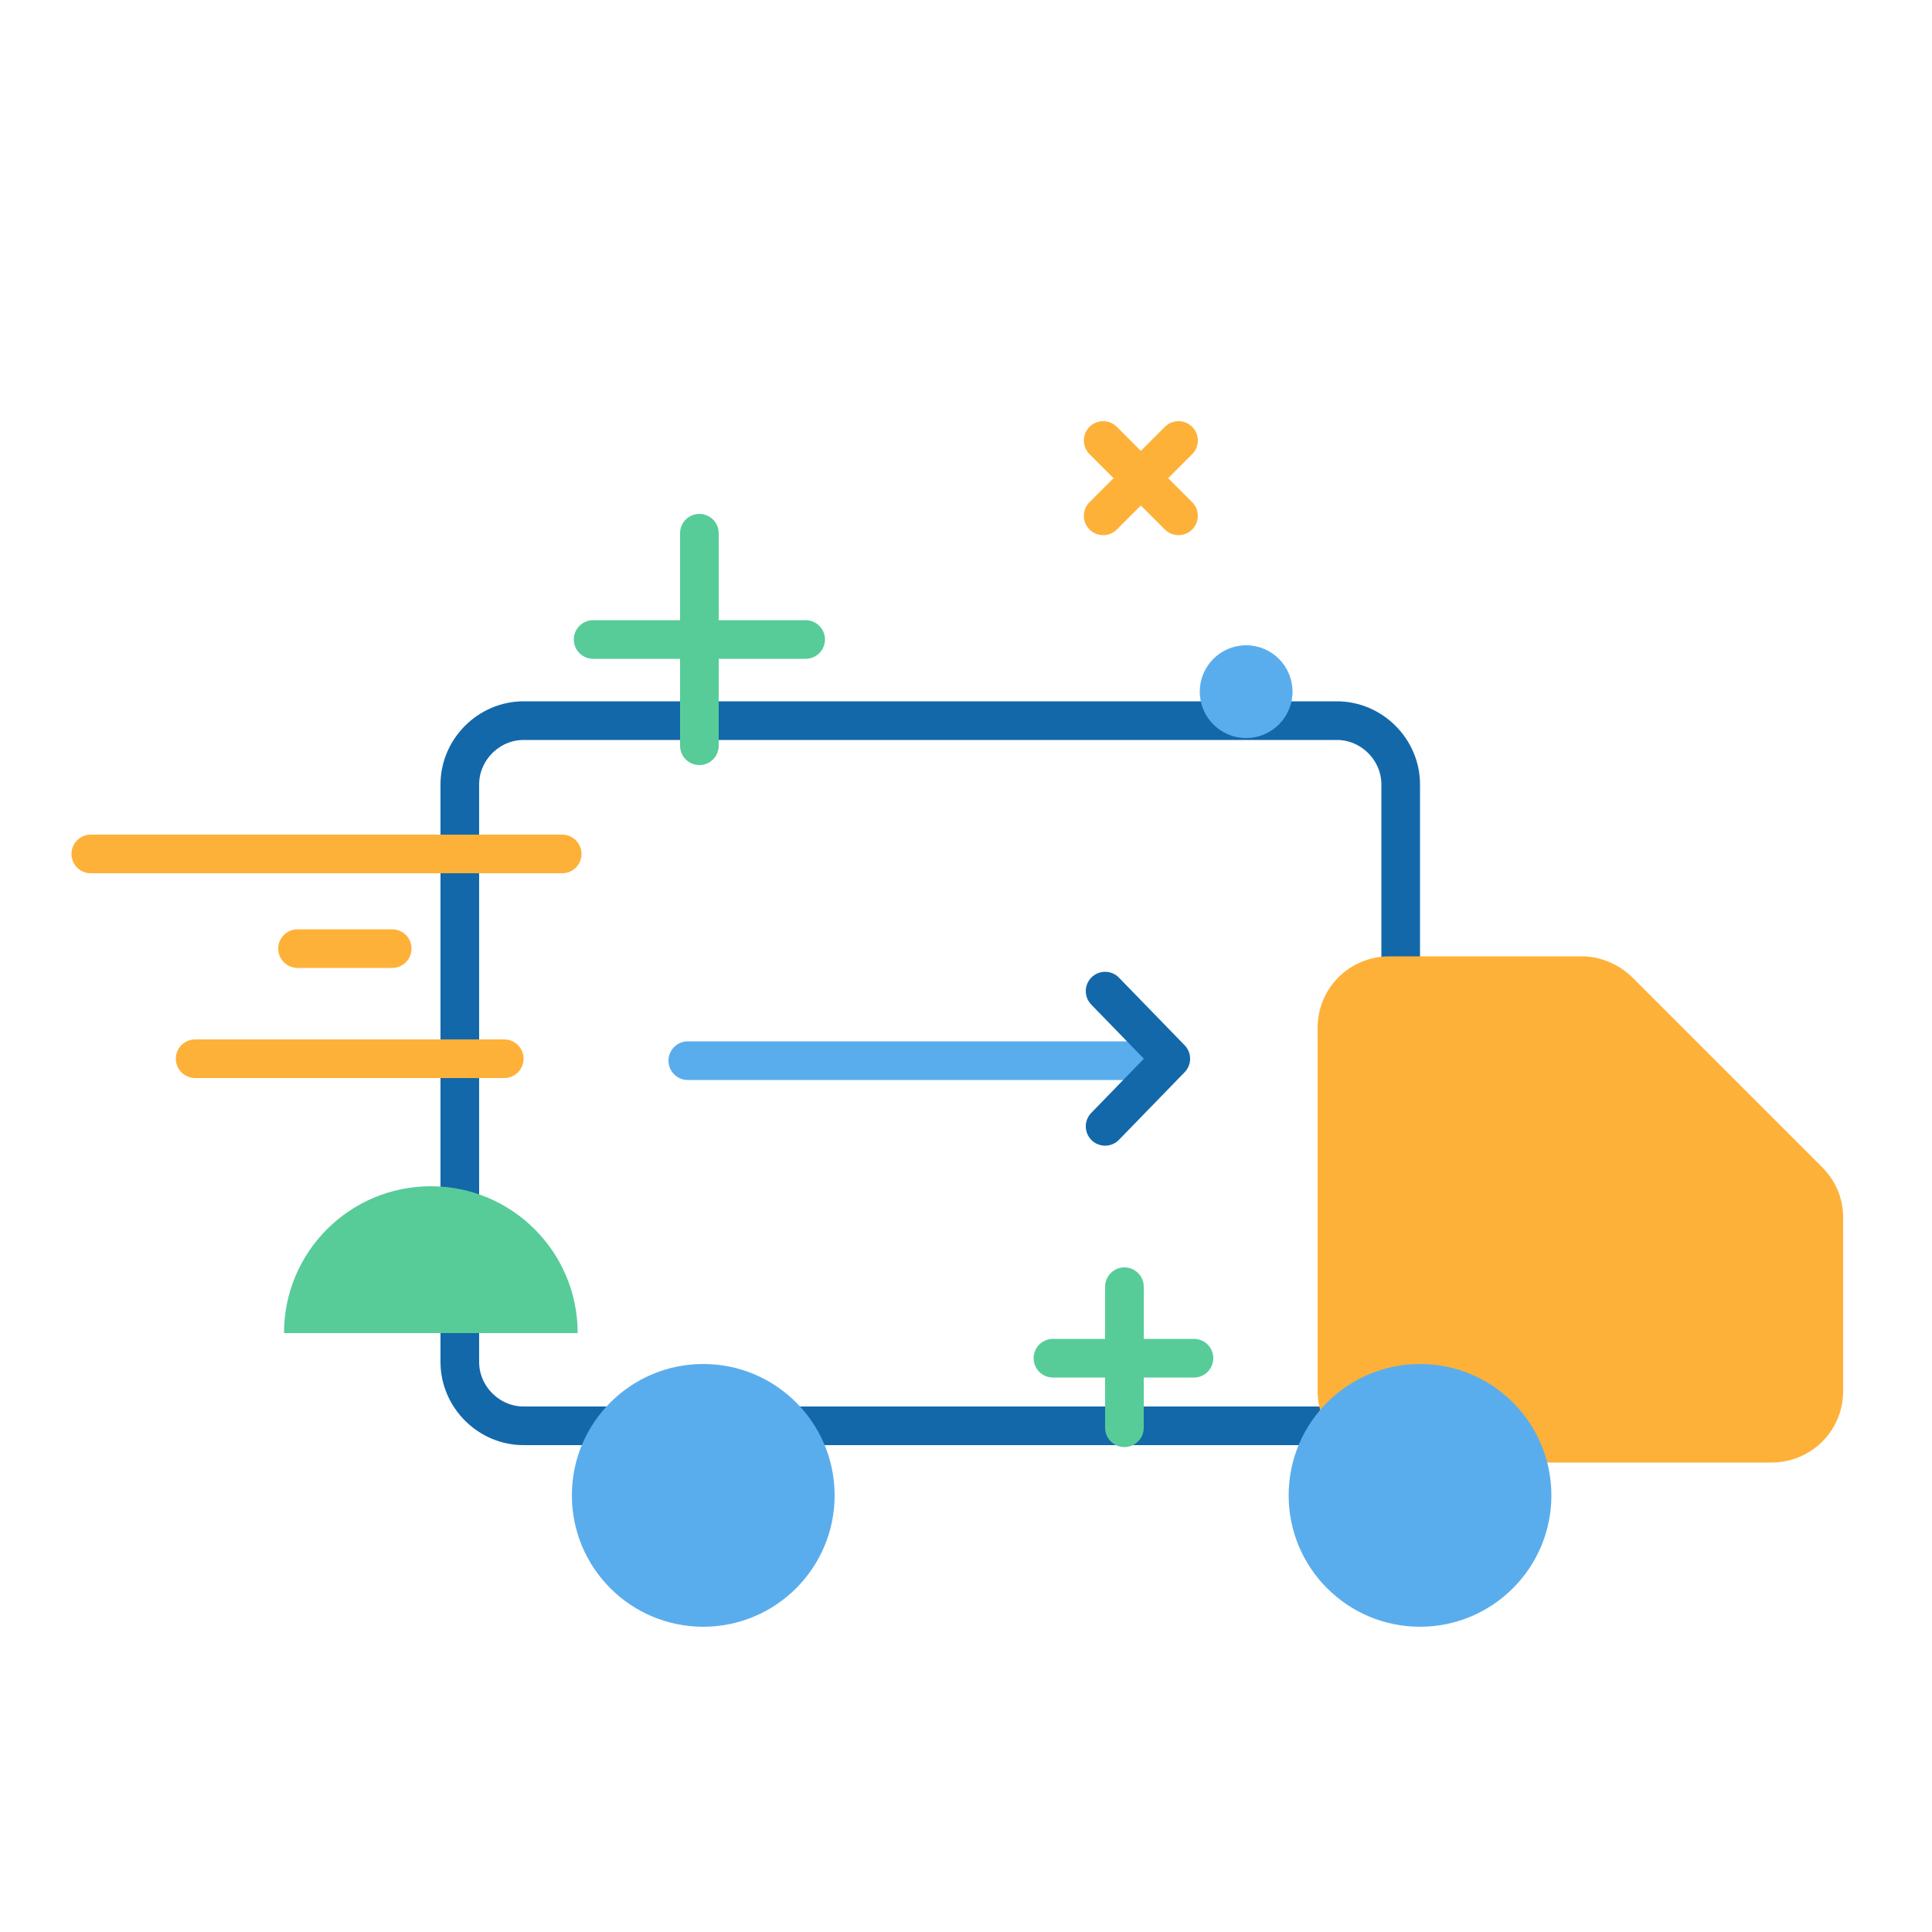 <?xml version="1.0" encoding="utf-8"?>
<!-- Generator: Adobe Illustrator 27.0.0, SVG Export Plug-In . SVG Version: 6.00 Build 0)  -->
<svg version="1.1" id="Layer_1" xmlns="http://www.w3.org/2000/svg" xmlns:xlink="http://www.w3.org/1999/xlink" x="0px" y="0px"
	 viewBox="0 0 100 100" style="enable-background:new 0 0 100 100;" xml:space="preserve">
<style type="text/css">
	.st0{fill:#FEB139;}
	.st1{fill:none;stroke:#1368AA;stroke-width:2;stroke-miterlimit:10;}
	.st2{fill:none;stroke:#5AADED;stroke-width:2;stroke-linecap:round;stroke-miterlimit:10;}
	.st3{fill:none;stroke:#FEB139;stroke-width:2;stroke-linecap:round;stroke-miterlimit:10;}
	.st4{fill:#57CC99;stroke:#FEB139;stroke-width:2;stroke-linecap:round;stroke-miterlimit:10;}
	.st5{fill:#57CC99;}
	.st6{fill:#5AADED;}
	.st7{fill:none;stroke:#57CC99;stroke-width:2;stroke-linecap:round;stroke-miterlimit:10;}
	.st8{fill:none;stroke:#1368AA;stroke-width:2;stroke-linecap:round;stroke-linejoin:round;stroke-miterlimit:10;}
	.st9{fill:none;stroke:#FEB139;stroke-width:4;stroke-linecap:round;stroke-miterlimit:10;}
</style>
<g>
	<path class="st1" d="M72.5,40.6v29.9c0,1.8-1.5,3.3-3.3,3.3H27.1c-1.8,0-3.3-1.5-3.3-3.3V40.6c0-1.8,1.5-3.3,3.3-3.3h42.1
		C71,37.3,72.5,38.8,72.5,40.6z"/>
	<path class="st0" d="M81.9,49.5h-10c-2,0-3.7,1.6-3.7,3.7V72c0,2,1.6,3.7,3.7,3.7h19.8c2,0,3.7-1.6,3.7-3.7v-9c0-1-0.4-1.9-1.1-2.6
		l-9.8-9.8C83.8,49.9,82.8,49.5,81.9,49.5z"/>
	<circle class="st6" cx="36.4" cy="77.4" r="6.8"/>
	<circle class="st6" cx="64.5" cy="35.8" r="2.4"/>
	<circle class="st6" cx="73.5" cy="77.4" r="6.8"/>
	<g>
		<line class="st7" x1="41.7" y1="33.1" x2="30.7" y2="33.1"/>
		<line class="st7" x1="36.2" y1="38.6" x2="36.2" y2="27.6"/>
	</g>
	<g>
		<line class="st7" x1="61.8" y1="70.3" x2="54.5" y2="70.3"/>
		<line class="st7" x1="58.2" y1="73.9" x2="58.2" y2="66.6"/>
	</g>
	<line class="st3" x1="29.1" y1="44.2" x2="4.7" y2="44.2"/>
	<g>
		<line class="st2" x1="60" y1="54.9" x2="35.6" y2="54.9"/>
		<polyline class="st8" points="57.2,58.3 60.6,54.8 60.6,54.8 57.2,51.3 		"/>
	</g>
	<line class="st3" x1="26.1" y1="54.8" x2="10.1" y2="54.8"/>
	<line class="st3" x1="20.3" y1="49.1" x2="15.4" y2="49.1"/>
	<g>
		<line class="st4" x1="61" y1="26.7" x2="57.1" y2="22.8"/>
		<line class="st4" x1="57.1" y1="26.7" x2="61" y2="22.8"/>
	</g>
	<path class="st5" d="M14.7,69c0-4.2,3.4-7.6,7.6-7.6s7.6,3.4,7.6,7.6H14.7z"/>
</g>
</svg>
